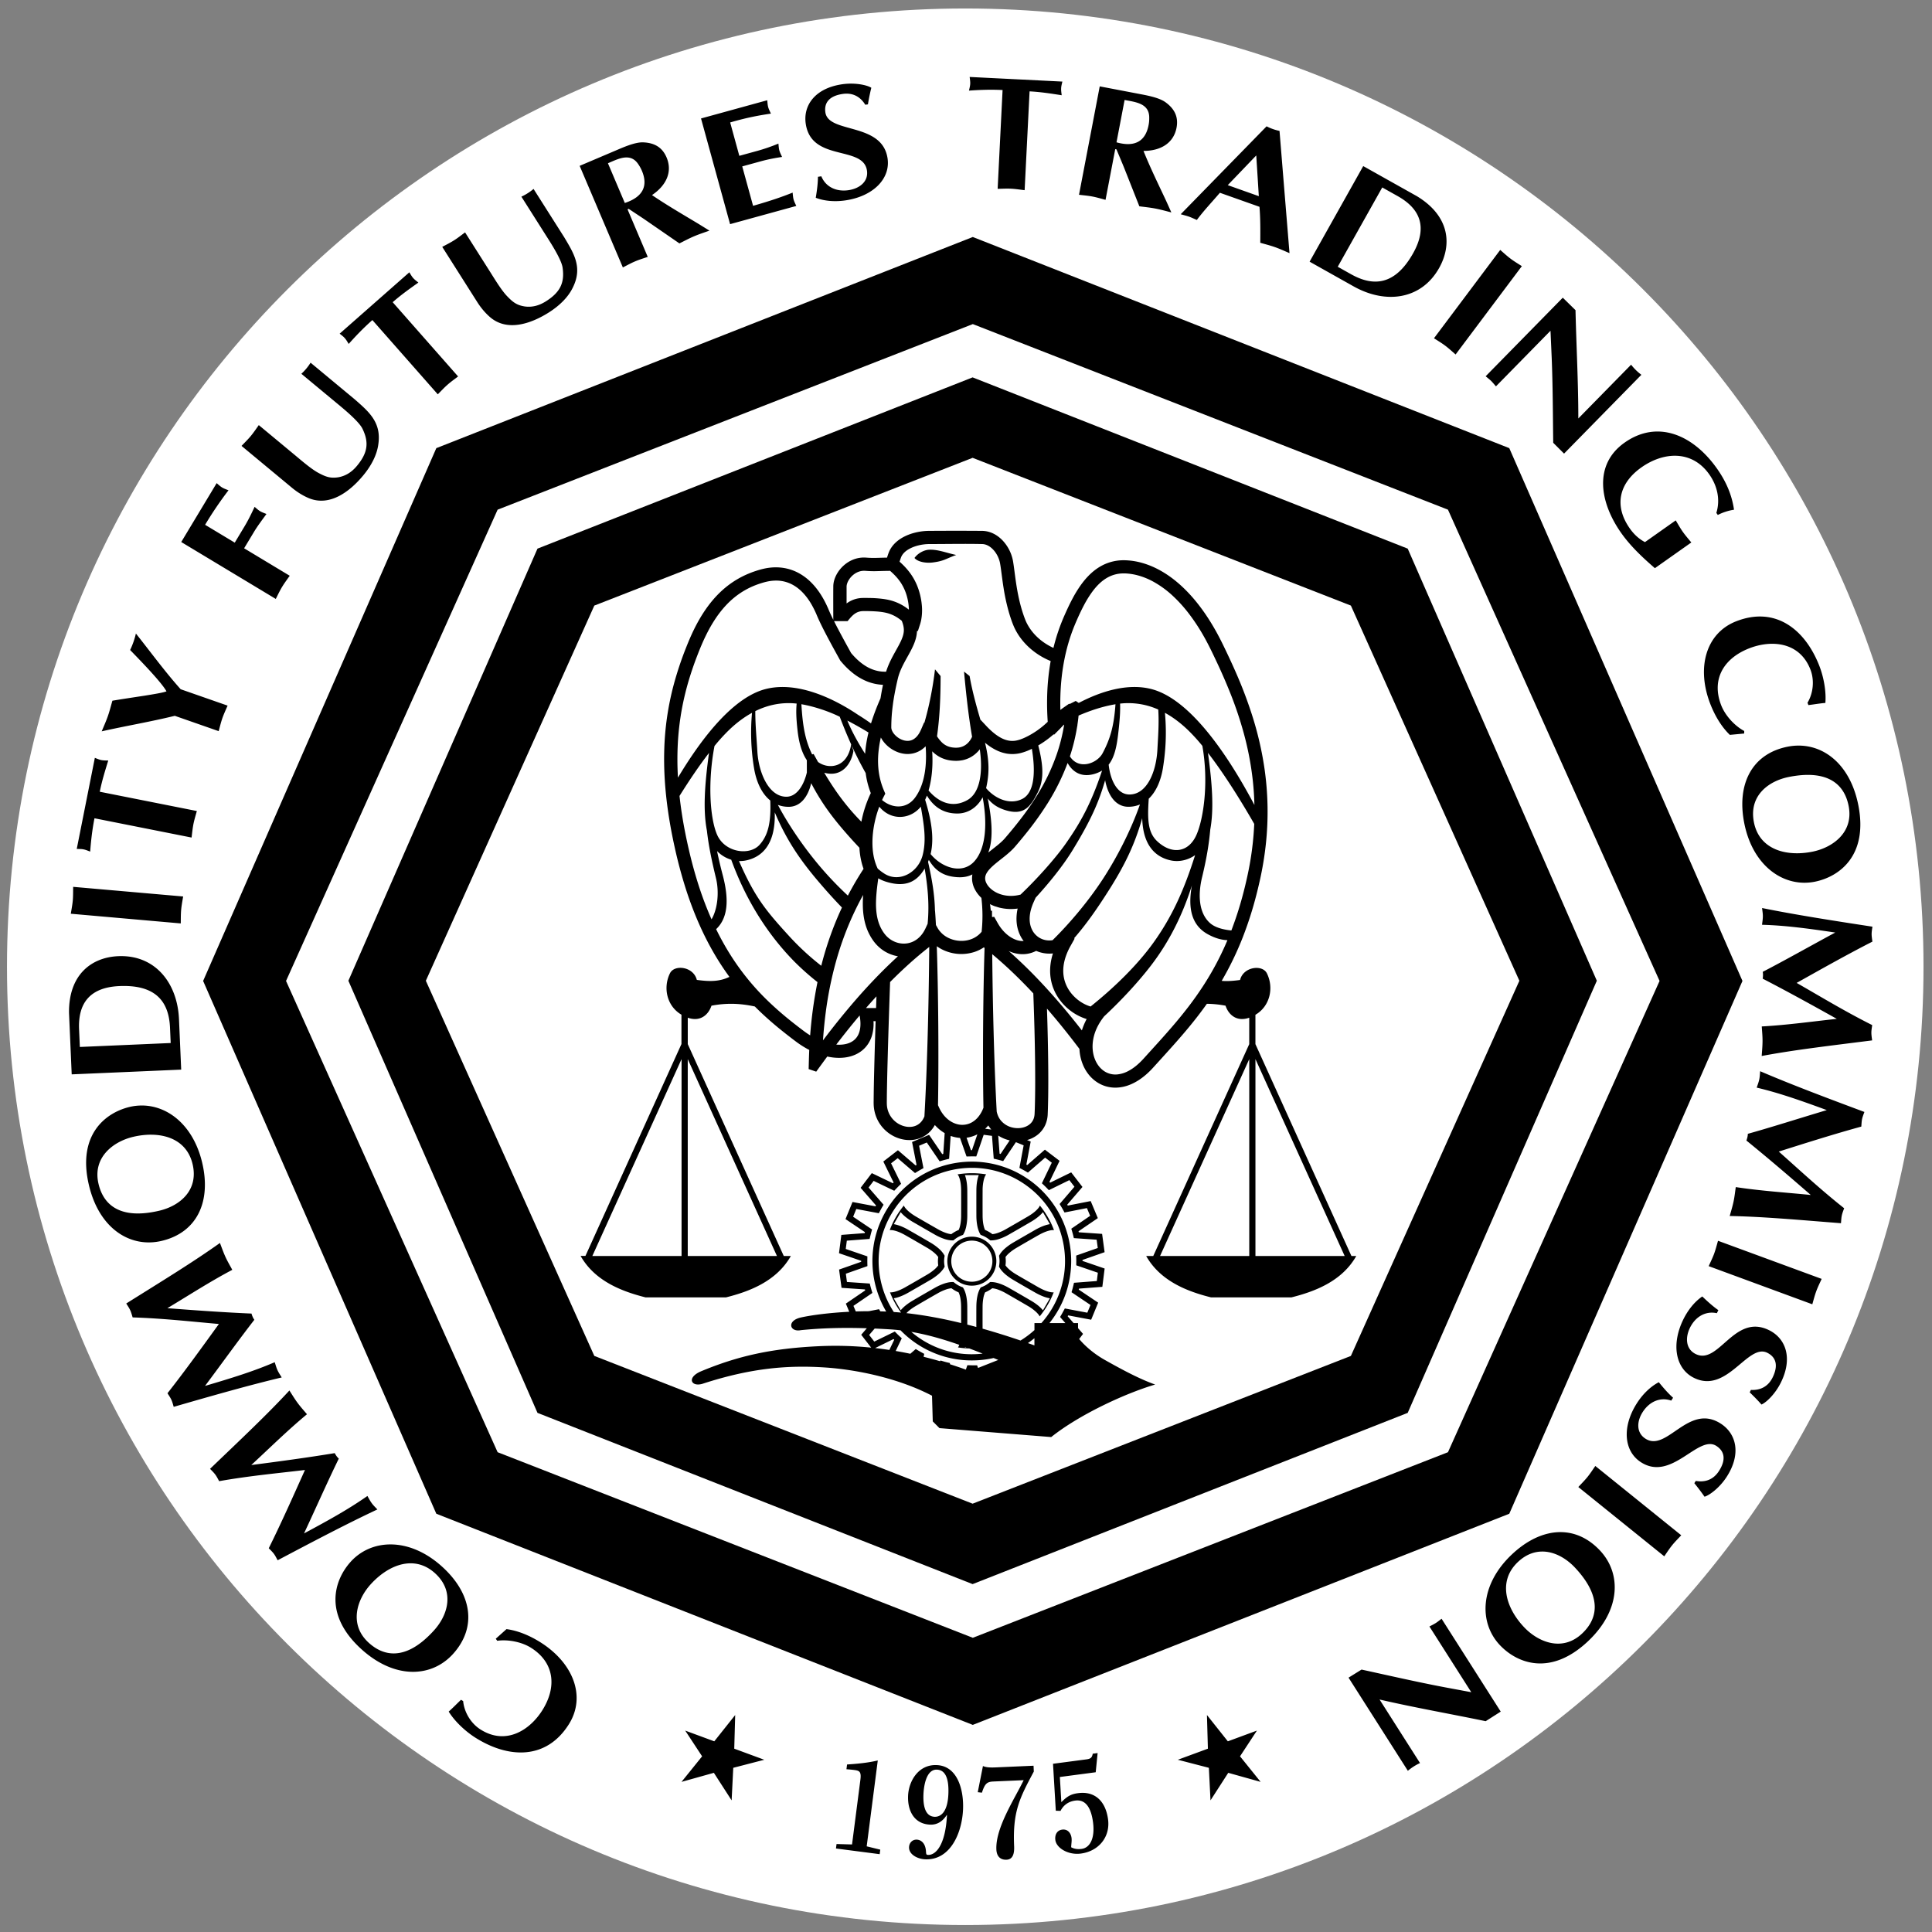 <svg xmlns="http://www.w3.org/2000/svg" width="248" height="248" fill="none"><rect width="100%" height="100%" fill="#808080" stroke="none"/><path fill="#fff" d="M123.904 247.104c67.935 0 123.007-55.073 123.007-123.008S191.839 1.089 123.904 1.089.897 56.161.897 124.096s55.072 123.008 123.007 123.008Z"/><path fill="#000" fill-rule="evenodd" d="M124.848 48.443 68.994 70.425 44.72 125.894l24.275 55.468 55.854 21.982 55.851-21.982 24.276-55.469L180.7 70.425l-55.851-21.982Zm0 10.325 48.558 18.968 21.627 48.157-21.627 48.158-48.558 18.969-48.559-18.969-21.625-48.158L76.29 77.736l48.559-18.968Z" clip-rule="evenodd"/><path fill="#000" fill-rule="evenodd" d="M124.871 30.422 56.008 57.525l-29.934 68.393 29.934 68.393 68.863 27.103 68.867-27.103 29.932-68.393-29.932-68.393-68.867-27.103Zm.004 11.18 60.992 23.822 27.162 60.494-27.162 60.494-60.992 23.822-60.998-23.822-27.16-60.494 27.16-60.494 60.998-23.822Z" clip-rule="evenodd"/><path fill="#000" fill-rule="evenodd" d="m143.811 15.699-.492 2.57c2.349.66 3.723-.13 4.12-2.22.056-.284.091-.593.08-1.034-.04-1.754-1.774-1.917-3.161-2.182l-.547 2.866Zm-12.285 8.714c-.574-.068-1.15-.159-1.726-.19-.578-.028-1.16.005-1.738.018l.633-12.685c-1.641-.081-3.104-.009-4.313.075.06-.287.144-.571.159-.88.015-.29-.04-.582-.073-.874l11.902.594c-.062.287-.146.571-.157.86-.014.309.037.602.071.894-1.359-.212-2.714-.426-4.123-.497l-.635 12.685Zm26.075-.648 3.986 1.416-.148-2.38-.181-2.848-3.657 3.812ZM111.07 13.446c-.618-1.014-1.594-1.581-2.898-1.387-1.809.265-2.394 1.209-2.222 2.374.406 2.757 7.291 1.22 7.982 5.9.386 2.613-1.853 4.866-5.403 5.389-1.259.187-2.647.119-3.814-.334.148-.897.271-1.795.28-2.693l.435-.064c.555 1.359 1.914 2.014 3.493 1.78 1.419-.21 2.571-1.11 2.363-2.52-.481-3.268-7.126-1.076-7.856-6-.349-2.35 1.176-4.558 4.655-5.072 1.647-.245 3.194.09 3.761.446a26.94 26.94 0 0 0-.435 2.131l-.341.05Zm-30.66 6.765c-.77.004-1.61.422-2.372.745l1.103 2.599 1.063 2.5c2.317-.762 3.02-2.184 2.189-4.142a4.95 4.95 0 0 0-.51-.906c-.417-.59-.924-.796-1.464-.796h-.01Zm65.591-8.2c1.068.205 2.733.48 3.602 1.109 1.18.854 1.686 1.9 1.423 3.278-.381 1.988-2.051 2.972-4.242 2.974.878 2.187 1.93 4.322 2.934 6.469l.642 1.427c-.667-.17-1.339-.362-2.046-.497-.681-.13-1.373-.198-2.062-.289l-1.888-4.776c-.241-.613-.695-1.667-1.05-2.534l-.157-.029-1.246 6.51c-.558-.148-1.113-.318-1.682-.426-.567-.108-1.147-.157-1.723-.225l1.822-9.526.838-4.39 4.84.925h-.005Zm-47.515.858c.033.29.046.608.123.889.078.278.228.558.349.825-1.405.214-2.967.472-5.23 1.136l1.175 4.284 2.321-.637a23.55 23.55 0 0 0 2.696-.933c.033.29.046.609.123.887.078.28.228.56.347.827-.852.126-1.79.298-2.793.576l-2.32.637 1.391 5.06c2.27-.646 3.759-1.162 5.078-1.696.031.292.047.607.124.887.075.278.225.56.346.825l-8.5 2.337-3.73-13.566 8.5-2.338Zm64.115 3.353c.264.137.515.247.795.344.282.101.551.174.849.236l.503 6.186.779 9.506c-.62-.263-1.209-.538-1.842-.763-.631-.223-1.264-.382-1.911-.567.012-1.617.023-3.104-.101-4.618l-5.081-1.802c-1.092 1.277-2.068 2.292-2.958 3.49-.34-.143-.655-.298-1.004-.424-.346-.121-.709-.207-1.067-.31l11.024-11.285.011.006h.003Zm-80.123 2.05.076.002c1.456.055 2.46.64 3.009 1.932.792 1.862-.049 3.612-1.869 4.836 1.948 1.326 4.013 2.515 6.043 3.74l1.33.824c-.655.234-1.317.448-1.979.728-.637.271-1.253.602-1.875.911l-4.231-2.916c-.538-.378-1.505-.998-2.28-1.522l-.148.064 2.594 6.104c-.549.187-1.105.357-1.636.582-.534.227-1.042.51-1.558.774l-3.644-8.57-1.902-4.472 4.536-1.928c.978-.415 2.463-1.09 3.53-1.089h.005-.001Zm92.307 10.505-3.067 5.466 1.717.962c2.783 1.562 5.601 1.509 7.966-2.709 1.9-3.388.853-5.729-1.991-7.324l-1.979-1.11-2.646 4.715Zm7.105-3.587c4.236 2.568 4.507 6.247 2.848 9.203-2.283 4.073-6.847 4.688-10.984 2.367l-5.647-3.17 3.616-6.448 3.267-5.822 6.9 3.87Zm-125.121 6.5c.512-.275 1.032-.533 1.52-.842.49-.309.944-.673 1.41-1.017l3.143 4.953c.609.96 1.476 2.413 2.228 3.21.717.743 1.216 1.184 2.308 1.347.957.126 1.842-.119 2.702-.664 1.816-1.151 2.418-2.365 2.138-4.315-.135-.993-1.397-2.978-1.94-3.834l-3.35-5.283a6.913 6.913 0 0 0 1.562-.993l3.94 6.21c1.202 2.023 2.37 3.825 1.138 6.369-.624 1.35-1.818 2.45-3.106 3.27-2.365 1.497-5.343 2.459-7.505.652-.647-.545-1.231-1.25-1.675-1.948l-4.514-7.116v.002Zm135.806.391c.439.38.864.777 1.328 1.125.461.347.959.644 1.449.958l-8.504 11.339c-.439-.38-.865-.777-1.326-1.123-.463-.349-.962-.644-1.449-.96l8.502-11.339ZM58.803 48.326c-.461.351-.938.686-1.37 1.07-.435.382-.827.81-1.236 1.222L47.8 41.086c-1.233 1.088-2.232 2.158-3.04 3.062-.157-.247-.295-.51-.5-.74-.19-.22-.433-.391-.66-.577l8.943-7.875c.157.247.296.51.488.728.203.231.447.401.672.589-1.12.794-2.239 1.588-3.297 2.519l8.398 9.534ZM200.604 38.21l1.635 1.604c.104 4.587.364 9.243.362 13.903l6.774-6.903c.186.24.402.48.616.693.216.21.461.421.703.604l-9.924 10.117-1.392-1.392c-.047-3.781-.051-7.346-.197-10.93l-.152-3.449-7.002 7.137c-.201-.225-.401-.481-.615-.693-.217-.21-.477-.406-.706-.602l9.9-10.086-.002-.003Zm-169.6 19.028c.4-.419.818-.823 1.186-1.268.37-.446.693-.929 1.03-1.401l4.514 3.748c.876.726 2.15 1.842 3.11 2.37.911.484 1.522.752 2.61.573.949-.175 1.718-.68 2.367-1.463 1.374-1.654 1.573-2.993.706-4.765-.435-.9-2.246-2.404-3.025-3.053l-4.818-3.997a6.796 6.796 0 0 0 1.183-1.425l5.66 4.698c1.767 1.558 3.435 2.912 3.045 5.714-.179 1.478-.975 2.89-1.95 4.063-1.787 2.156-4.327 3.987-6.94 2.93-.784-.32-1.556-.812-2.191-1.339l-6.488-5.385Zm86.385 14.384c.478-.669 1.283-1.017 1.817-1.053 1.132-.075 2.2.384 3.539.67-1.339.48-1.529.766-2.965.956-.988.132-2.008-.095-2.391-.573Zm95.041 1.312c-1.623-1.403-3.148-2.848-4.321-4.511-2.818-3.989-3.534-8.807.432-11.606 4.205-2.965 8.773-1.037 11.857 3.331 1.147 1.624 1.913 3.351 2.186 5.282a6.87 6.87 0 0 0-2.08.674l-.185-.264c.516-1.67.148-3.446-.909-4.942-2.224-3.156-5.868-2.907-8.705-.906-2.936 2.073-3.521 4.977-1.491 7.849.666.946 1.383 1.458 1.941 1.747l3.949-2.789c.3.497.582 1.006.915 1.478.336.473.72.91 1.086 1.357l-4.675 3.3Zm-175.24.973c-.332.474-.683.938-.983 1.436-.298.492-.543 1.02-.806 1.539l-12.137-7.306 4.547-7.558c.225.19.454.408.701.558.247.15.55.25.82.36a46.785 46.785 0 0 0-3.004 4.43l3.806 2.29 1.264-2.103c.465-.773.871-1.608 1.284-2.492.225.188.454.408.701.556.25.15.55.25.82.36-.57.79-1.138 1.528-1.614 2.323l-1.253 2.08 5.855 3.527Zm73.691-.638c-.147.003-.292.02-.435.055-.603.144-1.128.56-1.461 1.076-.097.15-.179.312-.236.482-.047.137-.077.28-.078.425v2.155a5.03 5.03 0 0 1 .294-.198 3.48 3.48 0 0 1 1.359-.476c.133-.017.267-.027.401-.03.104-.004.208-.002.312-.002.223 0 .445.002.667.007a14.52 14.52 0 0 1 1.688.123c.432.06.862.148 1.277.285.462.152.908.36 1.322.614.232.142.452.3.668.466l.011.01a6.931 6.931 0 0 0-.211-1.544 6.269 6.269 0 0 0-.814-1.896 6.526 6.526 0 0 0-.735-.923 9.611 9.611 0 0 0-.504-.49l-.075-.066-.073-.064c-.164 0-.329.003-.493.005-.445.008-.89.024-1.336.035a13.23 13.23 0 0 1-1.018-.02c-.147-.008-.294-.023-.441-.029h-.091.002Zm4.87 6.416a7.22 7.22 0 0 0-.402-.304 4.714 4.714 0 0 0-1.301-.637c-.474-.143-.972-.21-1.465-.25a20.355 20.355 0 0 0-1.778-.05 1.915 1.915 0 0 0-.657.114c-.433.16-.773.491-1.067.836l-.284.34h-1.735c.24.483.49.96.743 1.436a144.7 144.7 0 0 0 1.05 1.936l.219.396c.06.109.118.219.18.326.009.014.02.025.031.037l.081.094.122.138a9.2 9.2 0 0 0 .588.597c.38.35.794.666 1.246.919a4.766 4.766 0 0 0 1.548.551c.288.048.582.066.874.057.043-.14.09-.28.141-.417.185-.507.415-.995.665-1.472.232-.442.48-.874.72-1.31l.18-.34c.155-.302.303-.608.412-.93a2.82 2.82 0 0 0 .156-.731c.028-.459-.09-.915-.267-1.336Zm-93.314 12.2c-3.088.76-6.223 1.282-9.382 1.992.267-.642.553-1.277.783-1.932.23-.655.4-1.33.589-1.999 1.28-.216 2.755-.434 4.12-.644 1.298-.207 2.438-.4 2.822-.558-.626-1.151-3.298-3.898-4.666-5.306.162-.335.303-.677.433-1.05.123-.348.225-.706.309-1.067 1.945 2.444 3.732 4.904 5.746 7.152l6.025 2.104c-.23.534-.479 1.059-.67 1.606-.19.545-.322 1.11-.475 1.67l-5.634-1.968Zm201.451 2.273-1.839.172c-1.103-1.06-1.933-2.5-2.498-3.942-1.804-4.611-.626-9.096 3.318-10.638 5.023-1.963 8.83 1.02 10.666 5.716.556 1.423.902 3.273.776 4.765-.73.061-1.438.187-2.177.278l-.117-.3c.726-1.205.92-2.87.373-4.271-1.399-3.576-5.025-3.823-7.853-2.716-3.292 1.286-4.893 4-3.594 7.318.521 1.334 1.743 2.647 2.952 3.293l-.007.325Zm-89.014-9.3a9.529 9.529 0 0 1-.829-.386c-1.411-.743-2.648-1.845-3.47-3.218a7.765 7.765 0 0 1-.352-.658 10.54 10.54 0 0 1-.394-.988c-.119-.34-.228-.682-.328-1.028a25.723 25.723 0 0 1-.665-3.032c-.132-.812-.232-1.629-.342-2.445-.023-.17-.048-.34-.074-.51-.023-.137-.043-.274-.073-.409a3.629 3.629 0 0 0-.696-1.445 3.343 3.343 0 0 0-.159-.182c-.306-.326-.696-.6-1.141-.69a1.617 1.617 0 0 0-.257-.03c-2.263-.052-4.526 0-6.789 0a6.121 6.121 0 0 0-1.323.152 5.573 5.573 0 0 0-.851.27 4.6 4.6 0 0 0-.5.25c-.342.2-.662.469-.862.814a1.63 1.63 0 0 0-.11.229 16.77 16.77 0 0 0-.11.313l-.077.234c.199.178.393.36.578.55.359.37.687.767.972 1.195.251.377.467.777.647 1.193.188.437.336.891.447 1.353.1.413.171.833.209 1.257a6.744 6.744 0 0 1-.086 1.975 5.311 5.311 0 0 1-.119.465l-.29.898-.123.034a2.26 2.26 0 0 1-.015.218c-.081.894-.471 1.721-.892 2.5a28.87 28.87 0 0 1-.202.37c-.136.245-.273.489-.407.735a37.61 37.61 0 0 0-.196.368c-.156.306-.306.616-.435.935-.121.3-.222.608-.3.922a39.425 39.425 0 0 0-.421 1.976c-.07.375-.133.751-.188 1.129-.006.034-.009.069-.014.103-.006.037-.012.074-.014.111-.063.463-.115.927-.152 1.393v.007l-.001.013-.001.01-.001.013v.01l-.001.011-.001.015a21.223 21.223 0 0 0-.056 1.513v.014l.001.042.003.032c.018.15.068.292.137.426.077.148.176.284.287.409l.003.003c.006.005.009.011.014.017l.045.047c.059.061.121.12.186.174l.043.036.086.066a2.522 2.522 0 0 0 .158.109c.411.26.917.418 1.403.33l.009-.002a1.28 1.28 0 0 0 .214-.058l.02-.007c.437-.163.761-.528.992-.922a2.93 2.93 0 0 0 .082-.148l.009-.02c.026-.05.051-.101.075-.153l.046-.1.029-.066.356-.832h.051c.593-2.037 1.081-4.459 1.362-6.848l.717.86c0 3.076-.138 5.464-.459 7.735a4.664 4.664 0 0 0 .57.726 2.324 2.324 0 0 0 .817.553 2.523 2.523 0 0 0 .616.156 3.308 3.308 0 0 0 .342.027h.05a2.47 2.47 0 0 0 .471-.033l.02-.004a2.07 2.07 0 0 0 .423-.128l.03-.013a2.019 2.019 0 0 0 .549-.358c.006-.004.009-.01.015-.014a2.34 2.34 0 0 0 .122-.122l.062-.07c.107-.124.199-.257.279-.397a3 3 0 0 0 .135-.265c-.511-2.99-.814-5.968-1.032-8.366l.717.574c.26 1.552.777 3.568 1.398 5.646l.026-.008.712.76.003.005.009.01.003.004c.335.35.685.686 1.067.984a6.119 6.119 0 0 0 .565.393c.102.063.207.121.314.176l.006.003c.347.175.719.3 1.106.34.251.026.505.015.755-.03a3.99 3.99 0 0 0 .77-.231l.111-.045.051-.021a8.443 8.443 0 0 0 .669-.322 2.48 2.48 0 0 0 .101-.054l.09-.05c.331-.184.651-.387.961-.605.463-.327.9-.69 1.309-1.082a34.82 34.82 0 0 1-.08-2.948 30.54 30.54 0 0 1 .456-4.848h.007Zm-26.105 7.639c.559 1.362 1.358 2.827 2.282 4.266.062-.92.215-1.834.434-2.732a42.84 42.84 0 0 0-2.716-1.534Zm34.419-2.096c-1.6.264-3.198.79-4.737 1.454-.014.147-.031.293-.048.439-.029.244-.062.489-.099.732v.006c.001.106-.032.209-.05.313l-.003.02v.001a24.539 24.539 0 0 1-.914 3.723c1.135 1.808 3.505.91 4.203-.41 1.01-1.91 1.454-3.534 1.648-6.278Zm-40.317-.003c.157 2.708.47 4.608 1.378 6.44l.191-.049.512.923c.017.033.036.065.054.097 1.301.964 3.766.827 4.254-2.255a63.875 63.875 0 0 1-1.467-3.55c-1.659-.81-3.541-1.371-4.922-1.606Zm10.474-2.492a6.238 6.238 0 0 1-2.161-.485 7.399 7.399 0 0 1-1.665-.989 9.823 9.823 0 0 1-1.139-1.047 16.19 16.19 0 0 1-.523-.597l-.699-1.267c-.384-.703-.767-1.408-1.138-2.12a44.801 44.801 0 0 1-.774-1.544c-.095-.2-.188-.401-.277-.604-.08-.182-.155-.366-.234-.548a12.223 12.223 0 0 0-.661-1.277c-.549-.904-1.261-1.74-2.18-2.282a4.405 4.405 0 0 0-2.354-.618 5.516 5.516 0 0 0-.743.065 7.155 7.155 0 0 0-.902.212 11.33 11.33 0 0 0-.826.277 10.049 10.049 0 0 0-2.849 1.65c-1.427 1.176-2.507 2.717-3.359 4.347a25 25 0 0 0-.804 1.707c-.21.49-.407.987-.598 1.486a42.666 42.666 0 0 0-.925 2.665 35.618 35.618 0 0 0-1.002 4.054 34.751 34.751 0 0 0-.525 4.463 39.541 39.541 0 0 0 .018 4.364c3.374-5.63 7.306-10.349 11.239-11.365 4.128-1.065 8.859 1.269 11.86 3.292.536.332 1.097.701 1.683 1.118a27.38 27.38 0 0 1 .672-1.913c.164-.418.338-.832.517-1.243l.031-.072c.07-.446.149-.89.236-1.333l.081-.396h.001Zm35.334 3.173a9.418 9.418 0 0 0-4.901-.762c.036.91-.02 1.948-.231 3.78-.192 1.688-.474 3.094-1.234 4.058.225 2.044 1.116 3.83 2.668 3.83 2.294 0 3.444-3.011 3.587-5.738.087-1.654.225-3.401.111-5.168Zm-46.422-.766c-1.76-.19-3.539.099-5.303.969-.008 1.754.182 3.655.26 5.108.142 2.727 1.435 5.882 3.729 5.882 1.306 0 2.219-1.41 2.628-3.109l-.002-1.58c-.667-.982-1.021-2.303-1.187-3.77-.204-1.792-.195-2.687-.121-3.5h-.004Zm24.182 5.026c.597 2.39.531 4.016.183 5.642l-.044.187c1.127 1.337 3.019 2.199 4.634 1.39 1.581-.789 1.737-3.448 1.243-6.434-.106.051-.213.1-.321.148a6.778 6.778 0 0 1-1.172.405l-.006.001a3.72 3.72 0 0 1-.2.042 4.458 4.458 0 0 1-1.245.052 4.874 4.874 0 0 1-.2-.025l-.078-.012a4.864 4.864 0 0 1-1.127-.339 6.613 6.613 0 0 1-1.273-.748 9.115 9.115 0 0 1-.395-.31h.001Zm-.661.836c-.08.104-.166.205-.256.3l-.001.002-.058.06c-.109.11-.224.213-.344.31h-.002l-.003.004-.002.001-.001.001-.002.002-.003.003h-.001l-.003.002-.003.003-.001.001h-.002l-.003.004-.002.002a3.726 3.726 0 0 1-.499.33l-.031.017h-.003l-.003.003-.003.001h-.001l-.003.002-.003.002-.002.002a3.754 3.754 0 0 1-.98.354h-.006l-.006.002h-.004l-.006.002h-.004l-.006.002h-.005l-.006.001h-.001l-.002.001-.006.001h-.002l-.003.001-.006.001h-.005l-.006.002h-.004l-.006.001h-.003l-.001.001-.006.001h-.003l-.002.001h-.005l-.003.001h-.002l-.003.002h-.009a4.167 4.167 0 0 1-.874.06 5.17 5.17 0 0 1-.695-.067h-.003a4.106 4.106 0 0 1-1.035-.32l-.034-.016-.002-.001a3.964 3.964 0 0 1-.542-.315 4.334 4.334 0 0 1-.597-.499c.128 2-.083 3.721-.466 5.025 1.186 1.408 2.973 2.364 4.978 1.236 1.721-.969 1.992-3.788 1.597-6.53l.009.001Zm35.243 7.153a36.854 36.854 0 0 0-.214-3.202 39.303 39.303 0 0 0-1.162-6.043 48.492 48.492 0 0 0-1.711-5.088 72.36 72.36 0 0 0-1.827-4.182c-.46-.976-.925-1.95-1.449-2.893a25.493 25.493 0 0 0-2.026-3.121 18.181 18.181 0 0 0-2.022-2.252 12.637 12.637 0 0 0-2.564-1.882 9.065 9.065 0 0 0-2.06-.826 7.506 7.506 0 0 0-1.153-.205 5.625 5.625 0 0 0-.77-.026 4.162 4.162 0 0 0-1.793.472c-.832.434-1.501 1.123-2.054 1.87a13.023 13.023 0 0 0-.619.929 15.6 15.6 0 0 0-.413.725c-.19.357-.371.72-.544 1.085-.152.321-.297.645-.439.97-.193.441-.377.886-.545 1.337a23.32 23.32 0 0 0-.81 2.675c-.585 2.44-.798 4.958-.731 7.463l.009-.008a6.735 6.735 0 0 1 .286-.218l.041-.03.777-.54.085.027.773-.39.385.257c2.792-1.462 6.234-2.578 9.332-1.78 4.729 1.22 9.461 7.798 13.218 14.876Zm-47.955-8.642a14.203 14.203 0 0 0-.331 2.209c-.057.865-.02 1.738.134 2.592a9.383 9.383 0 0 0 .574 1.933l.195.458c-.093.179-.187.357-.278.537a14.49 14.49 0 0 0-.135.281c1.34 1.127 3.139 1.153 4.215-.28 1.329-1.77 1.548-4.395 1.38-6.62-.089.088-.18.172-.276.252l-.098.077-.04.03a2.9 2.9 0 0 1-.111.08h-.002l-.001.002a3.205 3.205 0 0 1-.961.441l-.007.002h-.003a.775.775 0 0 1-.069.018l-.068.016h-.006l-.003.002h-.001a3.212 3.212 0 0 1-.939.06h-.012l-.003-.001h-.012l-.006-.001h-.003l-.003-.001h-.006l-.003-.001h-.005l-.002-.001h-.008l-.003-.001h-.006l-.002-.001h-.008l-.002-.001h-.006l-.002-.001h-.008l-.003-.001h-.003l-.006-.001h-.006l-.006-.002h-.004l-.009-.001h-.001a3.684 3.684 0 0 1-.789-.187l-.007-.003-.003-.001h-.002l-.006-.003h-.003l-.003-.002-.006-.002h-.003l-.001-.001h-.002l-.003-.002-.003-.002h-.001l-.002-.001-.003-.001-.003-.002h-.002l-.002-.001-.003-.001-.003-.002h-.003l-.002-.001-.002-.001-.003-.002h-.003l-.002-.001-.002-.001-.003-.001-.003-.002h-.002l-.001-.001-.003-.001-.006-.002-.002-.001-.004-.001-.006-.002-.002-.001-.002-.001a4.225 4.225 0 0 1-1.652-1.169h-.001l-.003-.006-.002-.002-.003-.004-.003-.004c-.002-.002-.007-.005-.007-.008v-.001l-.002-.003-.003-.004h-.001l-.002-.003-.002-.002-.001-.002-.002-.002-.003-.004-.002-.001-.002-.002-.017-.02-.001-.002a3.618 3.618 0 0 1-.407-.607h-.014Zm-3.761.966.246.74c-.287 1.722-1.474 3.255-3.444 2.87a4.591 4.591 0 0 1-.304-.072 41.23 41.23 0 0 0 1.24 1.964 30.2 30.2 0 0 0 2.056 2.723c.47.553.962 1.086 1.47 1.604a15.229 15.229 0 0 1 1.143-3.536l.034-.072.033-.067c-.033-.082-.063-.165-.094-.248a10.96 10.96 0 0 1-.563-2.325 44.599 44.599 0 0 1-1.817-3.581Zm40.231-4.15c.27 2.967.023 5.303-.25 7.04-.253 1.602-.852 3.056-1.828 3.983-.187 2.725-.111 4.358 1.111 5.485 1.864 1.723 4.017 1.437 5.021-.86.909-2.073 1.58-6.724.749-11.41a23.101 23.101 0 0 0-1.945-2.122c-.944-.892-1.898-1.592-2.858-2.117Zm-53.004 0c-.96.524-1.914 1.224-2.858 2.116a23.18 23.18 0 0 0-1.958 2.14c-.895 4.68-.573 9.322.334 11.392 1.004 2.296 4.159 2.726 5.45 1.293 1.121-1.247 1.486-2.923 1.375-5.689-1.132-.904-1.818-2.47-2.093-4.212a27.798 27.798 0 0 1-.25-7.04Zm-71.264 12.606c-.155.561-.327 1.115-.441 1.684-.11.567-.164 1.147-.236 1.72l-12.462-2.474c-.32 1.61-.461 3.069-.554 4.277-.276-.101-.545-.225-.85-.286-.282-.058-.58-.044-.873-.056l2.323-11.69c.273.102.545.228.827.283.305.06.602.049.894.06-.406 1.312-.814 2.623-1.09 4.006l12.462 2.475v.001Zm111.321-11.021-.006-.025-.011-.05-.065.068-.309.327-.108.114-.014.016-.009.009-.023.022-.012.013-.006.005-.008.008-.043.043-.652.66-.084-.03a12.756 12.756 0 0 1-1.964 1.42c.619 2.439.799 4.307-.055 6.013-.977 1.954-1.862 3.002-4.161 2.296-1.053-.325-1.74-.833-2.268-1.498.48 2.386.762 5 .117 6.806l-.048.135c.132-.108.266-.214.4-.32.213-.168.427-.335.638-.505l.023-.017c.094-.076.187-.152.279-.229l.046-.039c.255-.217.502-.443.724-.694.133-.154.265-.31.396-.465l.088-.104.236-.282a53.042 53.042 0 0 0 1.528-1.918 34.327 34.327 0 0 0 2.382-3.568 25.783 25.783 0 0 0 2.047-4.47l.006-.014c.415-1.214.727-2.461.936-3.727Zm95.468 6.382c-.73.001-1.54.087-2.427.263-2.633.525-5.166 2.417-4.488 5.824.431 2.179 1.931 3.368 3.812 3.792l.011.002c1.134.253 2.404.229 3.666-.02 2.614-.521 5.343-2.477 4.666-5.884-.503-2.535-2.217-3.976-5.229-3.977h-.011Zm-113.075 2.66c-.073.19-.149.367-.228.532.711 2.311 1.226 4.795.703 6.972 1.444 1.761 4.038 2.638 5.588.961 1.55-1.68 1.704-4.991 1.09-8.254-.67 1.267-1.833 2.086-3.243 2.086-2.049 0-3.176-1.098-3.91-2.297Zm-6.113 1.417c-.249.655-.446 1.33-.592 2.016-.185.865-.291 1.75-.288 2.635.003.95.13 1.911.465 2.803.064.171.136.337.215.501.297.258.597.485.898.67 1.866 1.15 4.304-.143 4.877-2.437.495-1.972.14-3.943-.242-6.187-1.363 1.67-3.83 1.835-5.333-.001Zm118.021-7.838c3.499.005 6.66 2.65 7.65 7.635 1.284 6.468-2.409 9.183-5.546 9.83-1.972.403-3.97-.08-5.611-1.357l-.009-.008c-1.637-1.28-2.917-3.351-3.47-6.125-.999-5.017.966-8.921 5.566-9.835a7.201 7.201 0 0 1 1.409-.14h.012-.001Zm-126.761 4.828c-.464 1.941-1.501 3.03-2.898 3.03-.503 0-.962-.088-1.379-.248 1.661 3.133 3.937 6.275 6.067 8.668a45.104 45.104 0 0 0 2.916 2.979c.227-.434.461-.864.703-1.29.415-.73.854-1.446 1.311-2.15a8.259 8.259 0 0 1-.174-.532 9.764 9.764 0 0 1-.356-2.174l-.023-.023a62.939 62.939 0 0 1-1.742-1.918c-.979-1.122-1.913-2.284-2.747-3.518a29.031 29.031 0 0 1-1.678-2.824Zm32.915-2.602c-.02.058-.043.115-.065.172a28.224 28.224 0 0 1-2.317 4.709v.002l-.001.001-.003.004-.006.012-.003.004-.001.002-.001.001-.006.01-.119.194-.001.001-.006.011-.003.006-.001.001-.002.003-.009.012-.002.003-.001.001-.008.014-.002.003-.001.002-.002.002-.006.011-.009.013-.002.004-.003.004-.009.014-.003.005-.006.007-.006.009-.009.014a40.084 40.084 0 0 1-2.662 3.718 55.231 55.231 0 0 1-.436.539 63.57 63.57 0 0 1-1.084 1.291l-.011.012-.038.042-.103.113v.001l-.006.004-.006.005c-.6.633-1.306 1.151-1.986 1.692l-.041.034-.188.152-.122.101c-.23.195-.457.396-.663.616l-.034.037a3.208 3.208 0 0 0-.354.455c-.1.159-.181.333-.218.519l-.001.006c-.005.034-.011.069-.014.104-.003.031-.006.061-.006.092-.001.04.001.08.003.12.029.332.194.646.398.904l.009.012a2.415 2.415 0 0 0 .16.181 3.127 3.127 0 0 0 .433.371l.029.02c.708.491 1.583.702 2.439.671l.15-.008a4.9 4.9 0 0 0 .924-.154c2.408-2.298 4.645-4.891 5.799-6.539 1.858-2.654 3.226-5.062 4.669-9.386a4.032 4.032 0 0 1-1.225.494c-1.566.367-2.616-.395-3.208-1.471l.006.001Zm-46.033-1.287c-1.22 1.582-2.504 3.471-3.786 5.524a55.61 55.61 0 0 0 .763 4.877c.13.653.272 1.305.422 1.954a56.192 56.192 0 0 0 1.397 5.039 43.554 43.554 0 0 0 1.529 3.968c.784-1.33 1-3.496.573-5.266-.558-2.307-.954-4.204-1.165-6.107-.503-2.6-.309-5.79.267-9.989ZM9.088 117.295c.093-.571.205-1.142.256-1.718.05-.576.037-1.158.048-1.738l14.117 1.237c-.093.574-.205 1.145-.256 1.721-.05.576-.04 1.158-.049 1.738l-14.117-1.244v.004ZM155.06 96.642c.567 4.121.764 7.27.295 9.843-.172 1.913-.478 3.751-1.048 6.112-.574 2.376-.386 4.631 1.004 5.882.697.627 1.822.868 2.753.959a45.304 45.304 0 0 0 1.445-4.466c.197-.732.377-1.47.542-2.21.16-.715.305-1.434.428-2.156a38.628 38.628 0 0 0 .52-4.846c-1.968-3.425-4.031-6.648-5.939-9.118Zm-13.199 3.512c-.792 2.724-1.734 4.986-4.192 9-1.246 2.032-3.04 4.234-4.73 6.079l-.023.052-.005.012a58.4 58.4 0 0 0-.258.57l-.006.016-.006.012a9.317 9.317 0 0 0-.127.313l-.001.002-.003.01-.002.005-.003.008-.002.007-.002.006-.003.008-.002.005-.003.008-.002.005-.002.008-.003.008-.002.005-.009.027a5.993 5.993 0 0 0-.132.422l-.002.008-.001.002-.002.005-.001.004-.001.004-.002.006v.002a2.31 2.31 0 0 0-.04.159l-.001.001-.002.007v.003l-.001.006-.001.004-.001.005-.001.005-.001.003-.002.007v.002c-.158.703-.17 1.452.091 2.13.014.038.03.075.046.112v.001l.001.003.002.003.001.001c.03.068.062.135.098.2l.003.008.003.007v.001l.003.006.001.001.003.006.001.002.003.005.002.003.002.003.002.004.001.002c.003.007.009.015.011.022a2.493 2.493 0 0 0 .806.843l.025.016.031.019c.208.124.434.217.669.275.334.082.684.094 1.023.04 2.256-2.226 4.599-5.015 6.427-7.806 1.782-2.721 3.602-6.225 4.788-9.614a3.775 3.775 0 0 1-1.488.292c-1.485 0-2.564-1.23-2.98-3.408l.002.002Zm-22.632 10.224a6.117 6.117 0 0 1-.1.255c.509 2.251.848 4.24.886 6.268h.009c.042.515.08 1.133.117 1.837l.219.39a3.168 3.168 0 0 0 .202.304l.038.049.026.031.002.002a3.247 3.247 0 0 0 1.253.942l.029.012.002.001.006.003.002.001.006.003.002.001.009.003.009.004h.001l.009.003.002.001.008.003h.001l.038.015c.851.338 1.841.366 2.698.037a3.143 3.143 0 0 0 .929-.553c.135-.117.26-.247.373-.386a19.239 19.239 0 0 0-.029-4.347 4.066 4.066 0 0 1-.906-1.233l-.001-.003-.003-.005v-.001l-.001-.001-.002-.004-.001-.003-.001-.002-.003-.006a3.189 3.189 0 0 1-.229-.717l-.001-.003-.001-.005v-.004l-.001-.003v-.001l-.001-.002v-.002l-.001-.004-.001-.004a.559.559 0 0 0-.011-.059v-.002l-.001-.002v-.002l-.001-.003v-.004l-.001-.003v-.004a3.059 3.059 0 0 1-.031-.302 2.964 2.964 0 0 1 .042-.631c-.521.274-1.15.407-1.928.358-1.861-.117-2.866-.893-3.662-2.22l-.001-.002Zm7.85 5.663c.043.29.078.577.104.86h.155l.001.811.282-.023c.175.311.347.629.529.938a5.384 5.384 0 0 0 .702.936c.097.104.199.204.306.299a4.04 4.04 0 0 0 1.031.684c.271.122.56.208.857.237.096.01.193.012.289.01l.035-.001.029-.002-.029-.039a3.942 3.942 0 0 1-.397-.642 4.686 4.686 0 0 1-.452-1.519 5.249 5.249 0 0 1-.04-.609 6.09 6.09 0 0 1 .106-1.146c.015-.069.026-.138.043-.207v-.002l-.097.013-.075.008-.172.017-.092.007c-.083.006-.166.01-.248.012l-.152.003h-.029c-.119 0-.238-.003-.357-.01h-.013l-.006-.001h-.004l-.006-.001h-.017l-.006-.001h-.009l-.003-.001h-.002l-.012-.001h-.005l-.011-.001h-.004l-.014-.001h-.003l-.015-.001a6.485 6.485 0 0 1-.478-.057l-.045-.007h-.001l-.011-.002-.003-.001h-.002l-.003-.001-.006-.001h-.003l-.003-.001-.003-.001h-.003l-.003-.001h-.003l-.006-.001-.003-.001h-.002l-.003-.001-.006-.001h-.003l-.002-.001h-.006l-.006-.001-.002-.001h-.002l-.006-.001-.006-.001h-.002l-.001-.001h-.006l-.006-.001-.001-.001-.006-.001-.009-.001h-.002l-.006-.001-.009-.002-.006-.001-.009-.002a5.398 5.398 0 0 1-.213-.046l-.006-.001-.009-.002-.006-.001-.009-.002-.007-.001-.009-.002h-.001l-.006-.001-.009-.002h-.001l-.003-.001-.009-.002-.001-.001-.004-.001-.009-.002h-.002l-.004-.001-.009-.002-.002-.001-.004-.001-.008-.002h-.003l-.003-.001-.006-.002-.002-.001h-.001l-.003-.001-.006-.002-.003-.001h-.001l-.003-.001-.006-.002-.003-.001h-.001l-.003-.001-.006-.002-.003-.001h-.002l-.003-.001-.006-.002-.003-.001h-.002l-.003-.001-.006-.002-.003-.001h-.002l-.002-.001-.006-.002-.006-.001h-.002l-.002-.001-.006-.002-.006-.001h-.002l-.002-.001-.005-.001-.006-.001-.002-.001h-.002l-.006-.002-.006-.001-.002-.001h-.002l-.006-.001-.006-.002-.002-.001h-.002l-.006-.001-.006-.002-.002-.001h-.002l-.006-.001-.006-.002-.002-.001h-.002l-.003-.001-.006-.002-.002-.001-.002-.001-.003-.001-.006-.002h-.004l-.003-.001-.006-.002-.002-.001-.002-.001h-.003l-.006-.002-.002-.001v-.001l-.003-.001-.006-.002h-.002l-.001-.001-.003-.001-.006-.002h-.002l-.001-.001-.006-.002-.006-.001-.002-.001-.002-.001-.006-.001-.006-.002h-.003l-.006-.002-.006-.002-.002-.001-.002-.001-.006-.002-.006-.001-.002-.001-.002-.001-.006-.002-.006-.002h-.001l-.002-.001-.006-.002-.006-.001h-.001l-.002-.001-.006-.002-.002-.001h-.001l-.002-.001-.009-.002-.003-.001h-.001l-.002-.001-.006-.002-.003-.001h-.002l-.003-.001-.003-.001-.002-.001-.003-.001-.006-.002-.002-.001h-.002l-.009-.003-.012-.004-.003-.001-.006-.002-.001-.001-.007-.002a5.495 5.495 0 0 1-.425-.166l-.003-.002-.006-.003-.003-.002-.006-.003-.002-.001-.003-.002-.005-.002h-.001l-.004-.002-.006-.002-.002-.001h-.001l-.003-.001-.006-.002-.002-.001-.001-.001-.002-.001-.006-.002-.003-.001h-.001l-.002-.001-.003-.002-.003-.001-.002-.001-.002-.001-.003-.002-.003-.002h-.002l-.002-.001-.003-.002-.003-.002-.002-.001-.001-.001-.003-.001-.006-.002-.002-.001h-.001l-.002-.001-.006-.002-.003-.001-.002-.001-.006-.003-.003-.001-.002-.001-.006-.003-.003-.001-.049-.023-.142-.072.032-.002Zm-8.383-4.551c-1.036 1.76-2.528 2.457-4.987 1.681a4.989 4.989 0 0 1-.97-.425c-.011.079-.023.159-.033.239a67.17 67.17 0 0 0-.085.647c-.002.014-.003.03-.006.044l-.043.368c-.023.193-.041.387-.058.58-.023.249-.04.499-.051.749l-.002.039c-.009.171-.012.341-.015.511-.006 1.053.121 2.131.578 3.09.002.005.006.01.006.015a4.896 4.896 0 0 0 .316.56l.011.018c.101.153.211.301.332.439.167.19.355.361.561.507l.009.007c.298.21.631.367.981.462h.001a2.919 2.919 0 0 0 1.228.069 2.812 2.812 0 0 0 1.206-.503l.018-.012c.322-.237.594-.538.813-.873.098-.15.185-.307.264-.468.006-.013.011-.026.02-.039l.283-.612c.26-2.619-.033-5.062-.381-7.093h.004Zm-19.246-7.213c.132 4.454-1.93 5.797-3.671 6.169-.3.065-.61.09-.92.079 2.045 4.658 3.393 6.314 6.57 9.78a33.2 33.2 0 0 0 3.991 3.664 42.534 42.534 0 0 1 2.092-6.214c.18-.423.368-.843.564-1.259a68.561 68.561 0 0 1-2.822-3.111c-2.561-2.981-4.289-5.543-5.804-9.108Zm47.169.749c-.959 3.399-2.256 6.041-4.219 9.151-1.577 2.496-2.974 4.481-4.521 6.257l.062.059-.533.949a8.125 8.125 0 0 0-.643 1.461c-.237.743-.343 1.532-.242 2.309a4.487 4.487 0 0 0 .49 1.536c.185.349.414.673.678.967a5.29 5.29 0 0 0 1.15.963c.338.209.702.383 1.084.499l.072.021c3.099-2.483 6.051-5.374 8.092-8.233 2.445-3.42 3.952-6.877 5.319-11.195-.946.665-2.089.897-3.12.676-1.637-.351-3.56-1.561-3.669-5.42Zm-34.113 22.87c-.455.494-.902.995-1.344 1.501h1.293l.051-1.501Zm20.503-5.838-.034.017a3.783 3.783 0 0 1-2.095.388 4.378 4.378 0 0 1-1.392-.381 61.108 61.108 0 0 1 3.808 3.673c.256.269.51.539.762.811l.243.262v.002a84.677 84.677 0 0 1 3.597 4.203c.329.409.654.822.977 1.236.076-.25.166-.496.267-.737.094-.226.2-.446.313-.663l.033-.061-.135-.042-.166-.056a6.762 6.762 0 0 1-1.792-.982 6.9 6.9 0 0 1-1.228-1.205 6.354 6.354 0 0 1-1.094-2.065 6.312 6.312 0 0 1-.275-1.95c.009-.484.069-.965.175-1.437.051-.23.115-.457.185-.681l.001-.004c-.073.008-.072.007-.146.013l-.09.006a4.194 4.194 0 0 1-1.914-.347Zm-40.964-12.813c.195.946.428 1.957.722 3.066.809 3.051.731 5.49-.842 6.961a34.733 34.733 0 0 0 1.859 3.336 31.734 31.734 0 0 0 4.901 5.982 42.7 42.7 0 0 0 3.083 2.669c.381.301.765.598 1.152.891.148.112.295.225.446.333.157.113.317.222.48.326.049.032.1.063.15.094a54.831 54.831 0 0 1 .941-6.833 33.3 33.3 0 0 1-2.981-2.649c-3.53-3.599-6.25-8.002-8.093-13.065a4.23 4.23 0 0 1-1.819-1.11l.001-.001Zm18.759 5.62-.048.086a39.334 39.334 0 0 0-1.548 3.137 40.246 40.246 0 0 0-1.891 5.317 47.297 47.297 0 0 0-1.333 6.635 58.744 58.744 0 0 0-.342 3.504l.448-.588a98.618 98.618 0 0 1 3.633-4.474 75.454 75.454 0 0 1 2.873-3.138v-.002l.2-.203c.244-.25.49-.497.738-.743a66.304 66.304 0 0 1 1.675-1.595l.054-.049-.122-.022-.145-.031a4.43 4.43 0 0 1-.416-.114l-.002-.001-.002-.001h-.001l-.009-.003-.006-.002-.006-.002-.007-.003-.006-.002h-.001l-.006-.002-.006-.002-.001-.001h-.002l-.006-.002-.003-.001-.002-.001-.003-.001-.006-.002-.003-.001h-.002l-.003-.001-.006-.002-.002-.001-.002-.001-.006-.002-.006-.002h-.001l-.002-.001-.006-.002-.006-.002h-.001a4.713 4.713 0 0 1-1.16-.597l-.002-.001-.003-.002-.001-.001-.001-.001a4.367 4.367 0 0 1-.333-.256l-.002-.002-.006-.004-.002-.002-.003-.003-.003-.003-.001-.001a5.111 5.111 0 0 1-.137-.12l-.048-.045-.001-.001-.001-.001-.003-.003a5.085 5.085 0 0 1-.761-.901 6.544 6.544 0 0 1-.307-.499v-.001l-.001-.002-.003-.008-.003-.005-.001-.001-.002-.004a6.985 6.985 0 0 1-.134-.257c-.009-.015-.014-.03-.023-.044l-.003-.008-.002-.003c-.012-.026-.026-.052-.037-.078a6.813 6.813 0 0 1-.272-.676c-.169-.493-.282-1-.352-1.514a9.998 9.998 0 0 1-.089-1.065 15.001 15.001 0 0 1 .032-1.53l.003-.043.007.003Zm-.459 15.487a90.7 90.7 0 0 0-1.738 2.122 104.3 104.3 0 0 0-1.26 1.616l.138.009c.104.005.207.007.312.005.597-.011 1.215-.142 1.708-.495a2.06 2.06 0 0 0 .711-.891c.114-.266.18-.551.212-.839.054-.477.015-.96-.066-1.432l-.017-.095Zm-94.452-3.788c-.183 0-.371.004-.565.013-3.88.17-5.318 2.292-5.177 5.551l.1 2.265 6.262-.271 5.398-.236-.086-1.964c-.133-3.058-1.544-5.36-5.919-5.358h-.013Zm224.431 5.021c-.04.322-.106.646-.106.97 0 .325.059.671.099.995-5.557.704-10.064 1.227-14.178 2.003.045-.648.106-1.273.109-1.919.002-.649-.058-1.227-.1-1.875 3.285-.179 6.448-.633 9.633-.973-3.159-1.765-6.315-3.508-9.511-5.158.041-.3.061-.578.002-.878 2.854-1.473 6.061-3.293 9.311-5.045-3.636-.54-6.508-.918-9.4-.995.042-.368.106-.715.106-1.085.002-.371-.059-.695-.099-1.066 4.149.843 8.94 1.595 14.166 2.394-.044.324-.103.624-.105.948 0 .322.059.647.101.971-3.249 1.659-6.477 3.479-9.726 5.299 2.929 1.672 6.17 3.647 9.698 5.414Zm-224.752-8.854c4.436.007 7.205 3.495 7.405 8.098l.282 6.472-6.543.285-7.512.324-.344-7.904c-.046-4.953 2.936-7.121 6.32-7.267.128-.005.255-.008.38-.008h.014-.002Zm137.425-9.065c-1.243 3.929-2.985 7.319-5.243 10.262-1.504 1.963-3.627 4.306-6.034 6.549l-.219.295c-.042.059-.084.117-.125.177-.3.441-.556.91-.748 1.408-.347.905-.481 1.903-.297 2.859.158.821.559 1.62 1.223 2.145a2.575 2.575 0 0 0 .659.383 2.582 2.582 0 0 0 1.3.163 3.856 3.856 0 0 0 1.394-.466c.695-.377 1.295-.909 1.83-1.487l.562-.62 1.256-1.385a115.77 115.77 0 0 0 1.86-2.101 58.295 58.295 0 0 0 2.161-2.649 42.713 42.713 0 0 0 1.82-2.57 37.337 37.337 0 0 0 3.163-5.943c-.809-.031-1.636-.276-2.536-.773-2.091-1.161-2.556-3.366-2.026-6.247Zm-32.746 7.794c.197 5.818.262 14.459.156 20.409l.133.297c.164.352.363.686.609.987.461.564 1.086 1.009 1.804 1.171a2.51 2.51 0 0 0 1.796-.253 2.88 2.88 0 0 0 .713-.572c.231-.253.421-.542.576-.847.071-.141.133-.286.192-.433l.011-.028c-.112-5.883-.051-14.586.143-20.507a6.528 6.528 0 0 0-.097-.077 4.879 4.879 0 0 1-1.19.585l-.002.001a.081.081 0 0 1-.011.003h-.002l-.006.002-.001.001-.084.026a5.479 5.479 0 0 1-3.551-.126l-.007-.003h-.002l-.004-.002-.002-.001h-.001l-.002-.001-.003-.001h-.001a5.156 5.156 0 0 1-1.168-.631h.001Zm-.969.091a50.22 50.22 0 0 0-2.582 2.172 60.319 60.319 0 0 0-2.303 2.193l-.14.141c-.118 3.36-.228 6.72-.319 10.082a387.383 387.383 0 0 0-.082 3.574c-.009.444-.015.888-.018 1.333-.001.202-.005.405-.001.608l.006.159a3.026 3.026 0 0 0 1.907 2.647c.555.22 1.195.276 1.76.058a1.875 1.875 0 0 0 .595-.372c.159-.147.292-.322.4-.511.06-.107.113-.218.158-.332.408-7.204.568-15.649.619-21.752Zm8.085.934c.057 5.83.212 13.495.575 20.195.046.223.116.441.214.648.079.165.176.322.289.466a2.69 2.69 0 0 0 1.475.93 2.954 2.954 0 0 0 1.085.068c.499-.063.999-.265 1.345-.641a1.681 1.681 0 0 0 .314-.496c.084-.207.126-.427.14-.649.011-.242.02-.484.029-.725.064-2.099.057-4.199.031-6.298-.032-2.555-.102-5.11-.194-7.664l-.02-.558-.009-.244-.392-.418a69.462 69.462 0 0 0-1.888-1.912 54.715 54.715 0 0 0-2.992-2.703l-.002.001Zm-.121 22.507a4.409 4.409 0 0 1-.362-.486l-.026-.041c-.042.051-.043.051-.086.101l-.063.071a5.965 5.965 0 0 1-.25.253l.787.102Zm-1.786.613a4.171 4.171 0 0 1-1.389.437l.563 1.603.064-.001h.064l.698-2.039Zm2.677.161.176 2.329.061.015.064.017 1.173-1.741a4.547 4.547 0 0 1-1.474-.62Zm-108.79-.112c-.731.002-1.487.097-2.238.272-2.594.609-5.254 2.659-4.463 6.036.527 2.246 1.987 3.588 4.429 3.78l.014.001c.962.073 2.078-.031 3.349-.329 2.616-.613 5.08-2.592 4.286-5.971-.629-2.683-2.842-3.788-5.358-3.788h-.02v-.001Zm217.376 9.441c-.106.309-.233.611-.3.931-.068.313-.077.668-.106.992-5.583-.441-10.1-.849-14.283-.926.172-.624.362-1.222.494-1.858.134-.633.192-1.211.285-1.853 3.251.494 6.439.693 9.626 1.011-2.731-2.374-5.468-4.721-8.261-6.987.099-.287.179-.554.181-.862 3.093-.863 6.602-1.99 10.138-3.045-3.45-1.268-6.183-2.221-8.998-2.885.117-.353.249-.68.325-1.041.077-.362.083-.695.119-1.066 3.891 1.672 8.429 3.384 13.381 5.23-.108.307-.229.589-.298.907-.066.316-.072.646-.099.971-3.514.964-7.046 2.084-10.595 3.207 2.527 2.235 5.296 4.827 8.391 7.274ZM18.214 141.907c3.387.007 6.626 2.593 7.744 7.363 1.169 4.979-.66 8.95-5.227 10.02-1.566.366-3.13.205-4.535-.461l-.012-.006c-2.182-1.036-3.975-3.302-4.774-6.711-1.507-6.423 2.091-9.263 5.206-10.016a6.778 6.778 0 0 1 1.588-.188h.011v-.001Zm70.068 19.318h11.45l-11.45-25.274v25.274Zm72.872 0h11.453l-11.453-25.274v25.274Zm-12.245 0h11.451v-25.274l-11.451 25.274Zm-72.874 0h11.452v-25.274l-11.452 25.274Zm48.682-1.974a2.672 2.672 0 0 0-1.081.246 2.661 2.661 0 0 0-1.479 1.893 2.697 2.697 0 0 0-.022.869 2.622 2.622 0 0 0 .77 1.52 2.648 2.648 0 0 0 2.872.542c.303-.128.581-.313.817-.542a2.622 2.622 0 0 0 .769-1.52 2.654 2.654 0 0 0-.308-1.655 2.661 2.661 0 0 0-1.19-1.107 2.676 2.676 0 0 0-1.081-.246h-.069.002Zm.075-.506a3.124 3.124 0 0 1 1.289.293 3.168 3.168 0 0 1 1.76 2.256 3.183 3.183 0 0 1-.255 1.96 3.138 3.138 0 0 1-2.794 1.78 3.166 3.166 0 0 1-1.194-.217 3.162 3.162 0 0 1-1.649-1.494 3.146 3.146 0 0 1 2.681-4.576c.054-.002.108-.002.162-.002Zm109.044 5.419c-.24.531-.498 1.052-.699 1.595-.198.542-.34 1.107-.501 1.665l-13.302-4.897c.239-.53.497-1.05.698-1.593.198-.545.341-1.107.5-1.663l13.304 4.893Zm-110.46 5.67c.001-.72-.001-1.44-.006-2.16a6.302 6.302 0 0 0-.092-1.026 3.057 3.057 0 0 0-.226-.755c-.033-.013-.065-.028-.098-.042a4.466 4.466 0 0 1-.807-.474l-.015-.011a3.1 3.1 0 0 0-.765.181 6.326 6.326 0 0 0-.935.431c-.979.556-1.952 1.12-2.923 1.69-.402.242-.792.515-1.119.853l-.038.04c2.285.255 4.639.694 7.024 1.273Zm13.379.002-.682-.782c.063-.105.127-.211.189-.317.085-.147.164-.297.244-.447l.181-.33 2.886.543.407-.991-2.434-1.636.128-.441c.069-.256.128-.513.188-.771l2.93-.225.133-1.066-2.771-.951.003-.625c0-.056 0-.112-.002-.168l-.002-.084-.008-.374 2.77-.972-.146-1.066-2.924-.201-.108-.447c-.067-.257-.143-.51-.218-.764l2.418-1.651-.416-.993-2.876.565c-.073-.134-.146-.269-.221-.403a9.509 9.509 0 0 0-.127-.218l-.043-.073-.239-.394 1.907-2.219-.655-.849-2.631 1.289c-.126-.131-.252-.262-.38-.391l-.241-.235-.274-.258 1.271-2.643-.854-.65-2.21 1.924-.319-.189c-.254-.146-.514-.281-.771-.42l.543-2.892-.994-.406-1.637 2.431c-.146-.042-.292-.084-.438-.124a10.85 10.85 0 0 0-.243-.063l-.081-.02-.449-.107-.222-2.928-1.066-.137-.949 2.774a65.524 65.524 0 0 0-.627-.003l-.252.003-.374.01-.838-2.384a4.436 4.436 0 0 1-1.174-.247l-.026.003-.199 2.924c-.177.043-.355.085-.531.131l-.244.066-.08.023-.359.107-1.65-2.418-.991.416.562 2.873a36.167 36.167 0 0 0-.693.394l-.072.044-.319.195-2.222-1.907-.851.658 1.287 2.627c-.129.127-.259.253-.387.381l-.178.181-.058.061-.259.272-2.642-1.269-.651.855 1.926 2.207-.19.319c-.041.071-.08.143-.12.214l-.298.56-2.894-.545-.407.995 2.433 1.635-.125.439-.042.162c-.052.203-.102.406-.152.61l-2.924.225-.137 1.065 2.778.953-.009.54.001.251.002.084.009.374-2.77.975.143 1.061 2.928.201c.037.147.073.294.111.44.03.108.061.215.093.322l.132.442-2.43 1.66.302.719c.545-.019 1.102-.03 1.668-.032l1.318-.258c.051.092.103.185.156.276.254.007.508.017.763.028a12.806 12.806 0 0 1-1.643-8.301c.186-1.305.579-2.58 1.157-3.766a12.825 12.825 0 0 1 2.647-3.632 12.75 12.75 0 0 1 3.935-2.574 12.879 12.879 0 0 1 4.318-.96 12.734 12.734 0 0 1 3.765.39c1.17.302 2.294.773 3.332 1.391a12.84 12.84 0 0 1 2.898 2.361 12.729 12.729 0 0 1 2.271 3.493 12.825 12.825 0 0 1 .392 9.208 12.786 12.786 0 0 1-2.119 3.866h2.04l.003.001Zm-9.47-10.614h-.17c-.064-.052-.128-.105-.194-.156a3.542 3.542 0 0 0-.64-.388c-.132-.063-.268-.115-.405-.168l-.097-.174a2.822 2.822 0 0 1-.085-.175 3.854 3.854 0 0 1-.244-.816 7.02 7.02 0 0 1-.117-1.219 384.43 384.43 0 0 1 0-3.396c.012-.635.079-1.283.302-1.883l.002-.005h-1.776c.02.053.039.107.057.161.177.558.236 1.145.247 1.728.009 1.131.006 2.263 0 3.395a6.837 6.837 0 0 1-.148 1.368c-.068.302-.165.6-.316.871l-.083.146-.201.079-.134.057a3.455 3.455 0 0 0-.734.441l-.028.022-.139.113-.203-.001a3.18 3.18 0 0 1-.193-.013 3.804 3.804 0 0 1-.829-.196 7.05 7.05 0 0 1-1.115-.509c-.953-.543-1.901-1.095-2.851-1.643a7.371 7.371 0 0 1-.977-.674 4.437 4.437 0 0 1-.59-.581l-.006-.007-.888 1.539c.057.008.114.02.171.032.57.127 1.108.368 1.618.649.984.559 1.964 1.125 2.941 1.698a7.02 7.02 0 0 1 1.004.717 3.8 3.8 0 0 1 .586.623c.038.053.073.107.108.162l.017.028.082.144c-.014.094-.028.187-.04.281-.023.185-.034.37-.025.557.008.191.039.378.068.566-.034.058-.066.117-.101.174a2.83 2.83 0 0 1-.107.162 3.825 3.825 0 0 1-.587.626 7.074 7.074 0 0 1-1.006.719c-.946.556-1.901 1.098-2.852 1.647-.317.18-.643.343-.983.476a4.565 4.565 0 0 1-.887.255l-.008.002.888 1.538c.037-.045.075-.089.114-.132.394-.431.872-.775 1.37-1.076.977-.573 1.957-1.141 2.942-1.7a7.08 7.08 0 0 1 1.129-.512c.271-.092.552-.166.837-.194.065-.007.129-.01.194-.012h.034l.165.001.164.131c.129.097.261.188.401.269.142.081.289.15.44.212l.197.077c.039.066.08.132.116.2.037.068.07.138.1.209.103.244.173.503.224.763.08.407.113.821.119 1.236.006.788.006 1.577.003 2.365.387.098.773.2 1.161.305-.003-.89-.002-1.78.003-2.67.009-.441.043-.881.136-1.312a3.36 3.36 0 0 1 .325-.925l.017-.028.084-.143.197-.077c.151-.062.297-.131.439-.212.139-.081.272-.172.4-.269l.164-.131c.066 0 .133-.002.199-.001l.063.002c.067.004.132.009.198.017.263.033.521.101.772.187.392.133.766.311 1.128.512.983.559 1.961 1.129 2.938 1.699.546.328 1.073.709 1.482 1.202l.006.007.89-1.539a3.295 3.295 0 0 1-.173-.032c-.571-.127-1.11-.369-1.62-.65a209.256 209.256 0 0 1-2.94-1.697 7.13 7.13 0 0 1-1.006-.719 3.825 3.825 0 0 1-.587-.626c-.038-.053-.072-.107-.107-.162l-.017-.029-.083-.145.042-.282c.023-.188.035-.375.026-.564-.009-.187-.036-.372-.063-.557.033-.058.065-.115.099-.172a2.83 2.83 0 0 1 .107-.162c.167-.232.37-.437.585-.624a7.02 7.02 0 0 1 1.004-.717c.947-.556 1.9-1.098 2.85-1.647.318-.18.645-.344.985-.477.287-.112.583-.202.887-.254l.009-.002-.89-1.539a2.836 2.836 0 0 1-.113.133c-.395.431-.874.776-1.374 1.076-.976.57-1.955 1.137-2.937 1.697a6.724 6.724 0 0 1-1.258.556 3.256 3.256 0 0 1-.912.162h.003Zm6.391 10.614a11.923 11.923 0 0 0 3.036-7.78 12.143 12.143 0 0 0-.601-3.936 11.917 11.917 0 0 0-4.288-5.896 11.918 11.918 0 0 0-7.006-2.316h-.151c-.509.006-1.018.041-1.523.11a11.99 11.99 0 0 0-3.387.98 11.956 11.956 0 0 0-3.59 2.54 12.039 12.039 0 0 0-2.388 3.561 11.93 11.93 0 0 0-.771 7.062 11.946 11.946 0 0 0 1.725 4.254c.311.021.622.046.933.075a11.2 11.2 0 0 1-1.421-2.6c.093.009.187.003.28-.008.127-.015.253-.042.375-.077.433-.12.842-.309 1.234-.525.978-.556 1.953-1.117 2.923-1.687a6.31 6.31 0 0 0 .839-.592c.2-.169.389-.355.54-.57a3.902 3.902 0 0 1-.001-1.059l.002-.015a3.124 3.124 0 0 0-.54-.568 6.34 6.34 0 0 0-.837-.59 235.583 235.583 0 0 0-2.924-1.687c-.411-.227-.843-.429-1.3-.543a2.323 2.323 0 0 0-.39-.068 1.035 1.035 0 0 0-.236.005 11.272 11.272 0 0 1 1.813-3.158c.04.103.1.197.166.285.077.103.163.198.254.288.32.314.688.574 1.071.806.969.57 1.945 1.128 2.923 1.685.296.165.602.313.922.428.244.088.497.159.756.183.052-.04.106-.078.16-.116a4.658 4.658 0 0 1 .767-.42l.023-.009c.108-.237.175-.492.221-.749a6.13 6.13 0 0 0 .09-1.012c.006-1.126.006-2.251 0-3.376-.009-.47-.05-.945-.179-1.398a2.302 2.302 0 0 0-.137-.369.963.963 0 0 0-.145-.227 11.32 11.32 0 0 1 3.679-.001l-.011.013a1.183 1.183 0 0 0-.167.288 2.58 2.58 0 0 0-.122.363 5.728 5.728 0 0 0-.161 1.33 316.784 316.784 0 0 0 0 3.377c.006.339.03.678.09 1.012.046.257.112.512.22.749l.102.044a4.395 4.395 0 0 1 .831.488l.017.013a3.08 3.08 0 0 0 .756-.183 6.28 6.28 0 0 0 .923-.428c.977-.557 1.95-1.121 2.921-1.688.403-.241.793-.514 1.121-.852.091-.095.178-.195.253-.304.046-.069.088-.141.118-.218.762.937 1.379 2 1.811 3.156l-.049-.005a1.537 1.537 0 0 0-.352.022c-.122.02-.242.049-.36.084-.408.12-.794.302-1.165.506a216.85 216.85 0 0 0-2.921 1.687 6.249 6.249 0 0 0-.837.59c-.2.168-.388.354-.538.568a4.443 4.443 0 0 1 .034.575 4.557 4.557 0 0 1-.036.482l-.002.017c.151.215.34.4.54.57.261.222.545.415.839.591.942.554 1.892 1.094 2.839 1.641.417.236.854.443 1.317.572.132.037.268.065.404.08.083.009.166.013.248.005a11.261 11.261 0 0 1-1.8 3.088 1.497 1.497 0 0 0-.192-.289 2.907 2.907 0 0 0-.252-.269 5.784 5.784 0 0 0-1.019-.753 325.893 325.893 0 0 0-2.923-1.69 6.257 6.257 0 0 0-.933-.431 3.119 3.119 0 0 0-.766-.181l-.084.061a4.354 4.354 0 0 1-.816.458l-.02.008a3.103 3.103 0 0 0-.227.755 6.313 6.313 0 0 0-.093 1.026c-.006.961-.006 1.921-.002 2.881 1.62.457 3.247.968 4.871 1.521.636-.39 1.235-.839 1.787-1.34v-.9h.893-.004Zm-.893 1.945c-.27.219-.548.427-.835.624.279.098.557.196.835.296v-.92Zm-8.901 1.113-.017.05-.003.007h.174l-.154-.057Zm-11.547.148c.607.069 1.214.15 1.824.242l.629-1.311-.042-.04-.047-.046-2.364 1.155Zm4.64-2.078a12.064 12.064 0 0 0 3.269 1.992 11.902 11.902 0 0 0 5.892.798 91.258 91.258 0 0 0-1.71-.659 11.193 11.193 0 0 1-1.451-.134 1.36 1.36 0 0 0 .114-.217c.017-.038.032-.077.046-.117-2.082-.729-4.115-1.312-6.16-1.663Zm-4.698-.426-.707.824.657.849 2.635-1.287.318.322c.079.078.158.155.238.231l.061.057.277.256-.78 1.627c.625.106 1.251.226 1.878.358l.697-.608c.131.079.261.158.392.235.096.056.192.111.289.164l.073.04.331.178-.072.382c.699.173 1.4.361 2.102.566l.062-.092.523.155c.079.022.159.044.238.064l.079.02.365.085.011.157c.677.215 1.356.445 2.037.69l.195-.568c.267.006.534.015.802.02h.081l.369-.004.118.336 2.599-1.028-.603-.247a12.859 12.859 0 0 1-4.213.233 12.747 12.747 0 0 1-7.727-3.788c-.44-.052-.881-.092-1.324-.12-.69-.043-1.356-.078-2.001-.107Zm112.477 7.877c1.187.068 2.206-.413 2.786-1.595.806-1.644.36-2.658-.697-3.177-2.504-1.226-5.14 5.312-9.386 3.232-2.376-1.162-2.961-4.282-1.381-7.502.562-1.145 1.4-2.251 2.437-2.954.658.631 1.326 1.239 2.061 1.758l-.192.39c-1.436-.313-2.744.437-3.45 1.869-.631 1.288-.541 2.749.739 3.375 2.967 1.456 4.93-5.261 9.399-3.071 2.136 1.044 3.093 3.55 1.542 6.706-.732 1.496-1.884 2.581-2.501 2.846-.468-.54-.98-1.048-1.509-1.564l.152-.313Zm-207.727-9.306c-.097-.313-.177-.633-.314-.926-.134-.296-.335-.585-.507-.861 4.75-2.976 8.619-5.338 12.027-7.769.232.604.437 1.198.706 1.787.271.591.57 1.087.878 1.661-2.907 1.537-5.586 3.278-8.332 4.924 3.605.275 7.203.536 10.798.69.087.291.186.552.367.799-1.973 2.537-4.119 5.535-6.331 8.488 3.525-1.037 6.289-1.899 8.945-3.044.117.353.205.693.36 1.032.154.336.346.605.538.925-4.121.978-8.785 2.305-13.863 3.773-.097-.312-.165-.612-.3-.904-.137-.295-.326-.564-.501-.841 2.252-2.869 4.416-5.873 6.6-8.891-3.36-.289-7.127-.721-11.072-.844v.001Zm96.829-97.519.062-.187c.084-.254.168-.509.287-.748.054-.109.114-.214.18-.316.381-.593.94-1.052 1.555-1.386a6.394 6.394 0 0 1 1.374-.542 7.64 7.64 0 0 1 1.892-.266c2.295-.015 4.59-.018 6.885 0a3.377 3.377 0 0 1 1.096.208c.819.304 1.502.907 1.994 1.619a5.216 5.216 0 0 1 .888 2.269c.034.209.063.419.092.629.056.413.109.826.164 1.239.071.512.145 1.023.234 1.532.145.83.324 1.655.559 2.465a17.177 17.177 0 0 0 .495 1.463c.065.162.138.32.218.475.622 1.21 1.649 2.183 2.832 2.84.183.103.371.197.561.284a24.674 24.674 0 0 1 1.498-4.357c.3-.68.618-1.351.968-2.006a16.14 16.14 0 0 1 .749-1.267c.716-1.093 1.602-2.107 2.733-2.782a5.977 5.977 0 0 1 1.407-.612 5.934 5.934 0 0 1 1.507-.228c.1-.002.201-.002.301 0a8.88 8.88 0 0 1 2.218.341c1.817.511 3.454 1.536 4.855 2.784a18.856 18.856 0 0 1 1.367 1.359c.297.327.582.664.857 1.01.391.49.761.996 1.113 1.515.443.655.856 1.33 1.244 2.019.237.42.463.847.681 1.278.198.39.387.783.576 1.177.483 1.007.953 2.02 1.398 3.045a55.57 55.57 0 0 1 2.121 5.652 42.455 42.455 0 0 1 1.521 6.718 38.851 38.851 0 0 1 .145 9.603 41.585 41.585 0 0 1-.791 4.712 56.19 56.19 0 0 1-.414 1.725 47.014 47.014 0 0 1-1.722 5.388 40.216 40.216 0 0 1-2.734 5.665c.748.068 1.52 0 2.356-.112.43-1.72 2.868-2.009 3.442-.86.908 1.813.439 4.183-1.434 5.306a1.312 1.312 0 0 1-.034.019v3.769l12.325 27.198h.62c-1.864 3.3-5.451 4.59-8.319 5.309h-10.33c-2.868-.719-6.457-2.009-8.319-5.309h.907l12.322-27.198v-3.391c-1.658.582-2.674-.429-3.044-1.544a13.545 13.545 0 0 0-2.394-.242 47.653 47.653 0 0 1-1.374 1.844c-1.263 1.614-2.622 3.147-3.997 4.665-.524.579-1.048 1.159-1.575 1.736a10.36 10.36 0 0 1-.748.741c-.654.586-1.394 1.091-2.214 1.413a5.06 5.06 0 0 1-1.784.365c-.52.006-1.04-.08-1.528-.258a4.307 4.307 0 0 1-1.15-.634 4.681 4.681 0 0 1-.839-.837 5.1 5.1 0 0 1-.569-.917 5.968 5.968 0 0 1-.58-2.327 109.246 109.246 0 0 0-1.565-2.026 90.03 90.03 0 0 0-2.604-3.144c.082 2.506.142 5.012.163 7.518.011 1.25.011 2.5-.006 3.75-.009.531-.02 1.063-.036 1.595-.009.255-.017.511-.029.766l-.012.159a3.704 3.704 0 0 1-.308 1.168 3.413 3.413 0 0 1-.771 1.062 3.62 3.62 0 0 1-.355.287 3.874 3.874 0 0 1-1.201.564l.466.19-.556 2.958.049.027.062.034 2.268-1.975 1.885 1.433-1.302 2.706.047.046.05.049 2.696-1.32 1.446 1.873-1.954 2.273.033.057.035.06 2.943-.578.916 2.188-2.477 1.69.018.064.017.064 2.991.206.321 2.348-2.839.997.001.064v.061l2.842.977-.295 2.349-2.997.23-.015.061-.017.066 2.493 1.675-.899 2.19-2.954-.556-.026.051-.035.064.762.873h.569v.652l.642.736-.498.656c.373.451 1.472 1.661 3.297 2.688 2.297 1.291 4.448 2.44 6.457 3.157-3.874 1.145-9.755 3.874-13.342 6.741l-14.343-1.147-.861-.862-.097-3.298c-4.398-2.297-9.847-3.382-13.867-3.634-4.588-.286-9.228.047-15.444 2.054-1.577.574-2.305-.741-.287-1.575 4.562-1.888 8.846-2.919 15.158-3.205a45.03 45.03 0 0 1 6.63.189l-1.276-1.652.717-.836c-3.195-.104-5.885-.015-8.462.243-1.434.289-1.867-1.207 0-1.626 1.272-.285 3.547-.599 6.209-.734l-.438-1.046 2.486-1.698-.017-.056-.02-.067-3.002-.206-.316-2.344 2.836-.998v-.126l-2.846-.976.301-2.35 2.998-.229.014-.06.017-.065-2.494-1.675.899-2.195 2.956.558.026-.05.034-.063-1.977-2.265 1.436-1.885 2.707 1.3.045-.047.047-.047-1.321-2.695 1.876-1.451 2.275 1.955.057-.034.058-.033-.576-2.944 2.185-.917 1.691 2.477.064-.017.066-.018.181-2.666-.049-.028a5.237 5.237 0 0 1-1.214-1.011 3.787 3.787 0 0 1-.944 1.14 3.573 3.573 0 0 1-.897.524c-.298.12-.612.199-.93.239a4.074 4.074 0 0 1-.855.014c-1.15-.101-2.24-.669-3.011-1.522a4.7 4.7 0 0 1-.916-1.509 4.913 4.913 0 0 1-.287-1.311 7.527 7.527 0 0 1-.014-.672c.001-.304.006-.609.009-.914.014-1.105.04-2.21.068-3.314.05-2.001.11-4.002.174-6.002h-.27l.009.216a5.31 5.31 0 0 1-.225 1.685 4.012 4.012 0 0 1-.579 1.157 3.749 3.749 0 0 1-1.097 1.002 3.983 3.983 0 0 1-.392.209c-.927.43-1.982.51-2.985.382a7.851 7.851 0 0 1-.549-.091l-.116-.025c-.477.645-.948 1.294-1.42 1.942l-.971-.329c.015-.59.029-1.179.049-1.768.009-.231.017-.461.029-.691a8.778 8.778 0 0 1-.272-.143 12.553 12.553 0 0 1-1.341-.859l-.369-.277a69.439 69.439 0 0 1-1.71-1.338 43.175 43.175 0 0 1-2.407-2.095 36.76 36.76 0 0 1-.888-.865c-1.98-.423-3.673-.457-5.564-.103-.371 1.115-1.386 2.125-3.044 1.544v3.391l12.323 27.198h.907c-1.864 3.3-5.451 4.59-8.32 5.31h-10.33c-2.887-.73-6.474-2.02-8.336-5.321h.62l12.325-27.198v-3.767l-.035-.021c-1.873-1.123-2.341-3.492-1.434-5.305.573-1.15 3.013-.861 3.443.86 1.526.203 2.836.262 4.185-.387a34.037 34.037 0 0 1-1.893-2.878c-1.578-2.68-2.794-5.561-3.738-8.522a59.97 59.97 0 0 1-1.39-5.211c-.899-4.048-1.454-8.196-1.35-12.35a36.256 36.256 0 0 1 1.228-8.577 43.283 43.283 0 0 1 1.572-4.713c.31-.784.637-1.56 1.007-2.316.91-1.857 2.066-3.621 3.602-5.02a11.828 11.828 0 0 1 2-1.472c.74-.433 1.53-.781 2.345-1.048.33-.108.666-.207 1.006-.284.297-.067.599-.118.902-.148a6.467 6.467 0 0 1 1.774.063 6.08 6.08 0 0 1 1.747.597 6.847 6.847 0 0 1 1.563 1.132c.777.743 1.393 1.642 1.885 2.594.13.25.252.506.366.764.062.14.121.283.181.424l.114.26c.132.29.269.58.411.866-.002-.638-.012-3.03 0-4.315.003-.12.012-.238.03-.356.074-.505.277-.988.552-1.416.539-.836 1.374-1.49 2.334-1.764.294-.084.596-.128.901-.14h.167c.182.003.362.02.544.031a12.373 12.373 0 0 0 .808.019c.427-.008.853-.025 1.28-.034l.262-.004.013.01ZM217.68 190.095c1.171.212 2.239-.141 2.958-1.247.997-1.531.679-2.596-.311-3.238-2.336-1.52-5.738 4.652-9.705 2.076-2.217-1.445-2.422-4.613-.465-7.62.69-1.065 1.663-2.062 2.775-2.638.578.708 1.163 1.394 1.833 1.994l-.24.368c-1.381-.485-2.775.1-3.645 1.439-.783 1.2-.869 2.662.327 3.439 2.766 1.804 5.524-4.628 9.697-1.913 1.99 1.295 2.639 3.9.722 6.845-.909 1.395-2.184 2.332-2.824 2.524a28.919 28.919 0 0 0-1.31-1.736l.188-.293Zm-1.869 6.98c-.395.423-.809.836-1.171 1.284-.364.452-.677.939-1.008 1.418l-11.033-8.897c.395-.423.806-.834 1.172-1.284.364-.45.677-.939 1.01-1.418l11.03 8.897Zm-187.68-6.946c-.159-.286-.3-.583-.494-.844-.192-.26-.448-.503-.675-.738 4.044-3.879 7.35-6.985 10.187-10.058.351.545.673 1.083 1.06 1.604.385.521.778.949 1.197 1.445-2.532 2.1-4.8 4.352-7.152 6.521 3.587-.465 7.161-.946 10.713-1.529.145.265.295.503.523.704-1.412 2.885-2.901 6.258-4.463 9.601 3.24-1.732 5.768-3.144 8.136-4.805.187.324.344.637.564.935.219.3.462.521.715.794-3.834 1.8-8.13 4.051-12.8 6.523-.16-.282-.288-.562-.482-.825-.192-.258-.433-.481-.66-.717 1.617-3.267 3.124-6.651 4.646-10.046-3.35.402-7.127.746-11.015 1.434v.001Zm169.841 9.034c-1.042.002-2.115.388-3.118 1.334-2.599 2.44-1.586 5.851.761 8.352 1.824 1.944 4.93 3.221 7.461.845 2.347-2.199 2.259-5.098-.907-8.471-.966-1.028-2.235-1.829-3.587-2.019l-.014-.001a4.282 4.282 0 0 0-.588-.04h-.009.001Zm-145.268 1.51c-1.83.002-3.68 1.104-5.128 2.703-1.786 1.972-2.81 5.171-.238 7.501 1.61 1.458 3.446 1.787 5.427.79l.011-.005c.948-.48 1.926-1.266 2.93-2.373 1.802-1.988 2.702-5.019.13-7.348-.977-.885-2.046-1.267-3.123-1.268h-.01Zm147.614-4.004c1.817.005 3.565.767 5.063 2.361 2.812 2.998 2.645 7.719-1.555 11.664-4.81 4.516-9.067 2.819-11.275.501-2.776-2.921-2.592-7.799 1.539-11.679 1.505-1.416 3.113-2.323 4.708-2.678l.014-.003a6.886 6.886 0 0 1 1.493-.166h.015-.002Zm-150.186 1.579c2.125.002 4.46.898 6.618 2.854 3.792 3.432 4.544 7.734 1.396 11.213-1.2 1.321-2.769 2.11-4.51 2.26l-.011.001c-2.261.194-4.816-.691-7.227-2.874-4.886-4.43-3.54-8.811-1.41-11.198 1.304-1.456 3.124-2.255 5.13-2.256h.014Zm13.507 12.106 1.377-1.233c1.515.198 3.037.862 4.35 1.687 4.189 2.634 5.91 6.936 3.657 10.521-2.867 4.566-7.7 4.429-11.97 1.745-1.292-.812-2.673-2.096-3.456-3.367.549-.485 1.04-1.006 1.584-1.518l.273.173c.13 1.398.966 2.852 2.24 3.651 3.249 2.045 6.31.09 7.925-2.482 1.88-2.989 1.553-6.122-1.462-8.019-1.213-.763-2.976-1.09-4.33-.894l-.188-.264Zm129 9.355-1.93 1.231c-4.491-.935-9.085-1.733-13.622-2.783l5.193 8.156a6.553 6.553 0 0 0-.812.443 7.826 7.826 0 0 0-.75.549l-7.613-11.954 1.67-1.037c3.695.805 7.167 1.606 10.694 2.274l3.391.631-5.372-8.434c.263-.143.561-.284.812-.445.256-.161.505-.371.748-.549l7.593 11.919-.002-.001Zm-98.388 4.759 3.856 1.423-3.982 1.032-.21 4.181-2.28-3.537-4.153 1.163 2.645-3.28-2.17-3.303 3.732 1.377 2.683-3.375-.121 4.319Zm63.36-.944 3.732-1.377-2.168 3.302 2.645 3.281-4.156-1.163-2.279 3.536-.21-4.18-3.984-1.033 3.859-1.422-.12-4.32 2.681 3.376Zm-37.4 3.634c-1.364.006-1.635 2.242-1.672 3.16-.026.609.009 1.169.125 1.633l.003.011c.187.732.587 1.217 1.299 1.248.715.027 1.67-.498 1.772-2.925.075-1.829-.305-3.077-1.469-3.126l-.053-.001h-.005Zm14.959-.753 4.288-.565c.563-.073.722-.245.81-.726l.627-.084-.245 2.464-4.602.609.19 3.23c.772-.772 1.255-1.037 2.148-1.156 2.242-.296 3.554 1.125 3.85 3.369.296 2.245-1.191 4.085-3.501 4.387-1.615.214-3.132-.712-3.265-1.736-.086-.642.186-1.248.88-1.339.693-.09 1.112.424 1.198 1.066.051.397-.044.829-.046 1.2.349.187.761.284 1.339.209 1.072-.143 1.734-1.352 1.465-3.415-.263-1.979-1.01-2.954-2.281-2.788-.874.115-1.518.587-1.891 1.323l-.606-.019-.358-6.029Zm-27.862 10.877.075-.575 1.988.055 1.072-8.301c.134-1.055-.117-1.172-.812-1.26a18.97 18.97 0 0 0-.977-.093l.079-.611c1.302-.086 2.661-.209 3.943-.516l-1.423 11.023 1.742.426-.074.58-5.613-.728Zm9.845-4.27c-.449-.683-.626-1.584-.588-2.493.077-1.878 1.317-4.044 3.677-3.945 2.693.113 3.481 3.208 3.379 5.67-.125 3.025-1.621 6.563-4.864 6.426-.915-.035-2.109-.587-2.067-1.568.023-.547.424-.98.991-.958.547.024 1.129.448 1.184 1.549.017.351.064.404.265.41.964.042 2.232-1.204 2.429-5.114h-.034c-.516.795-1.202 1.267-2.135 1.229-1.054-.046-1.78-.514-2.232-1.198l-.006-.008h.001Zm15.518-6.356.035.748c-1.849 3.446-2.722 5.184-2.528 9.574.046 1.015-.19 1.708-.973 1.743-.88.037-1.271-.527-1.306-1.31-.124-2.793 2.343-6.5 3.503-8.9l-3.924.172c-.797.038-1.068.298-1.434 1.432l-.536-.059.668-3.362c.355.165.858.211 1.606.178l4.889-.216Z" clip-rule="evenodd"/></svg>